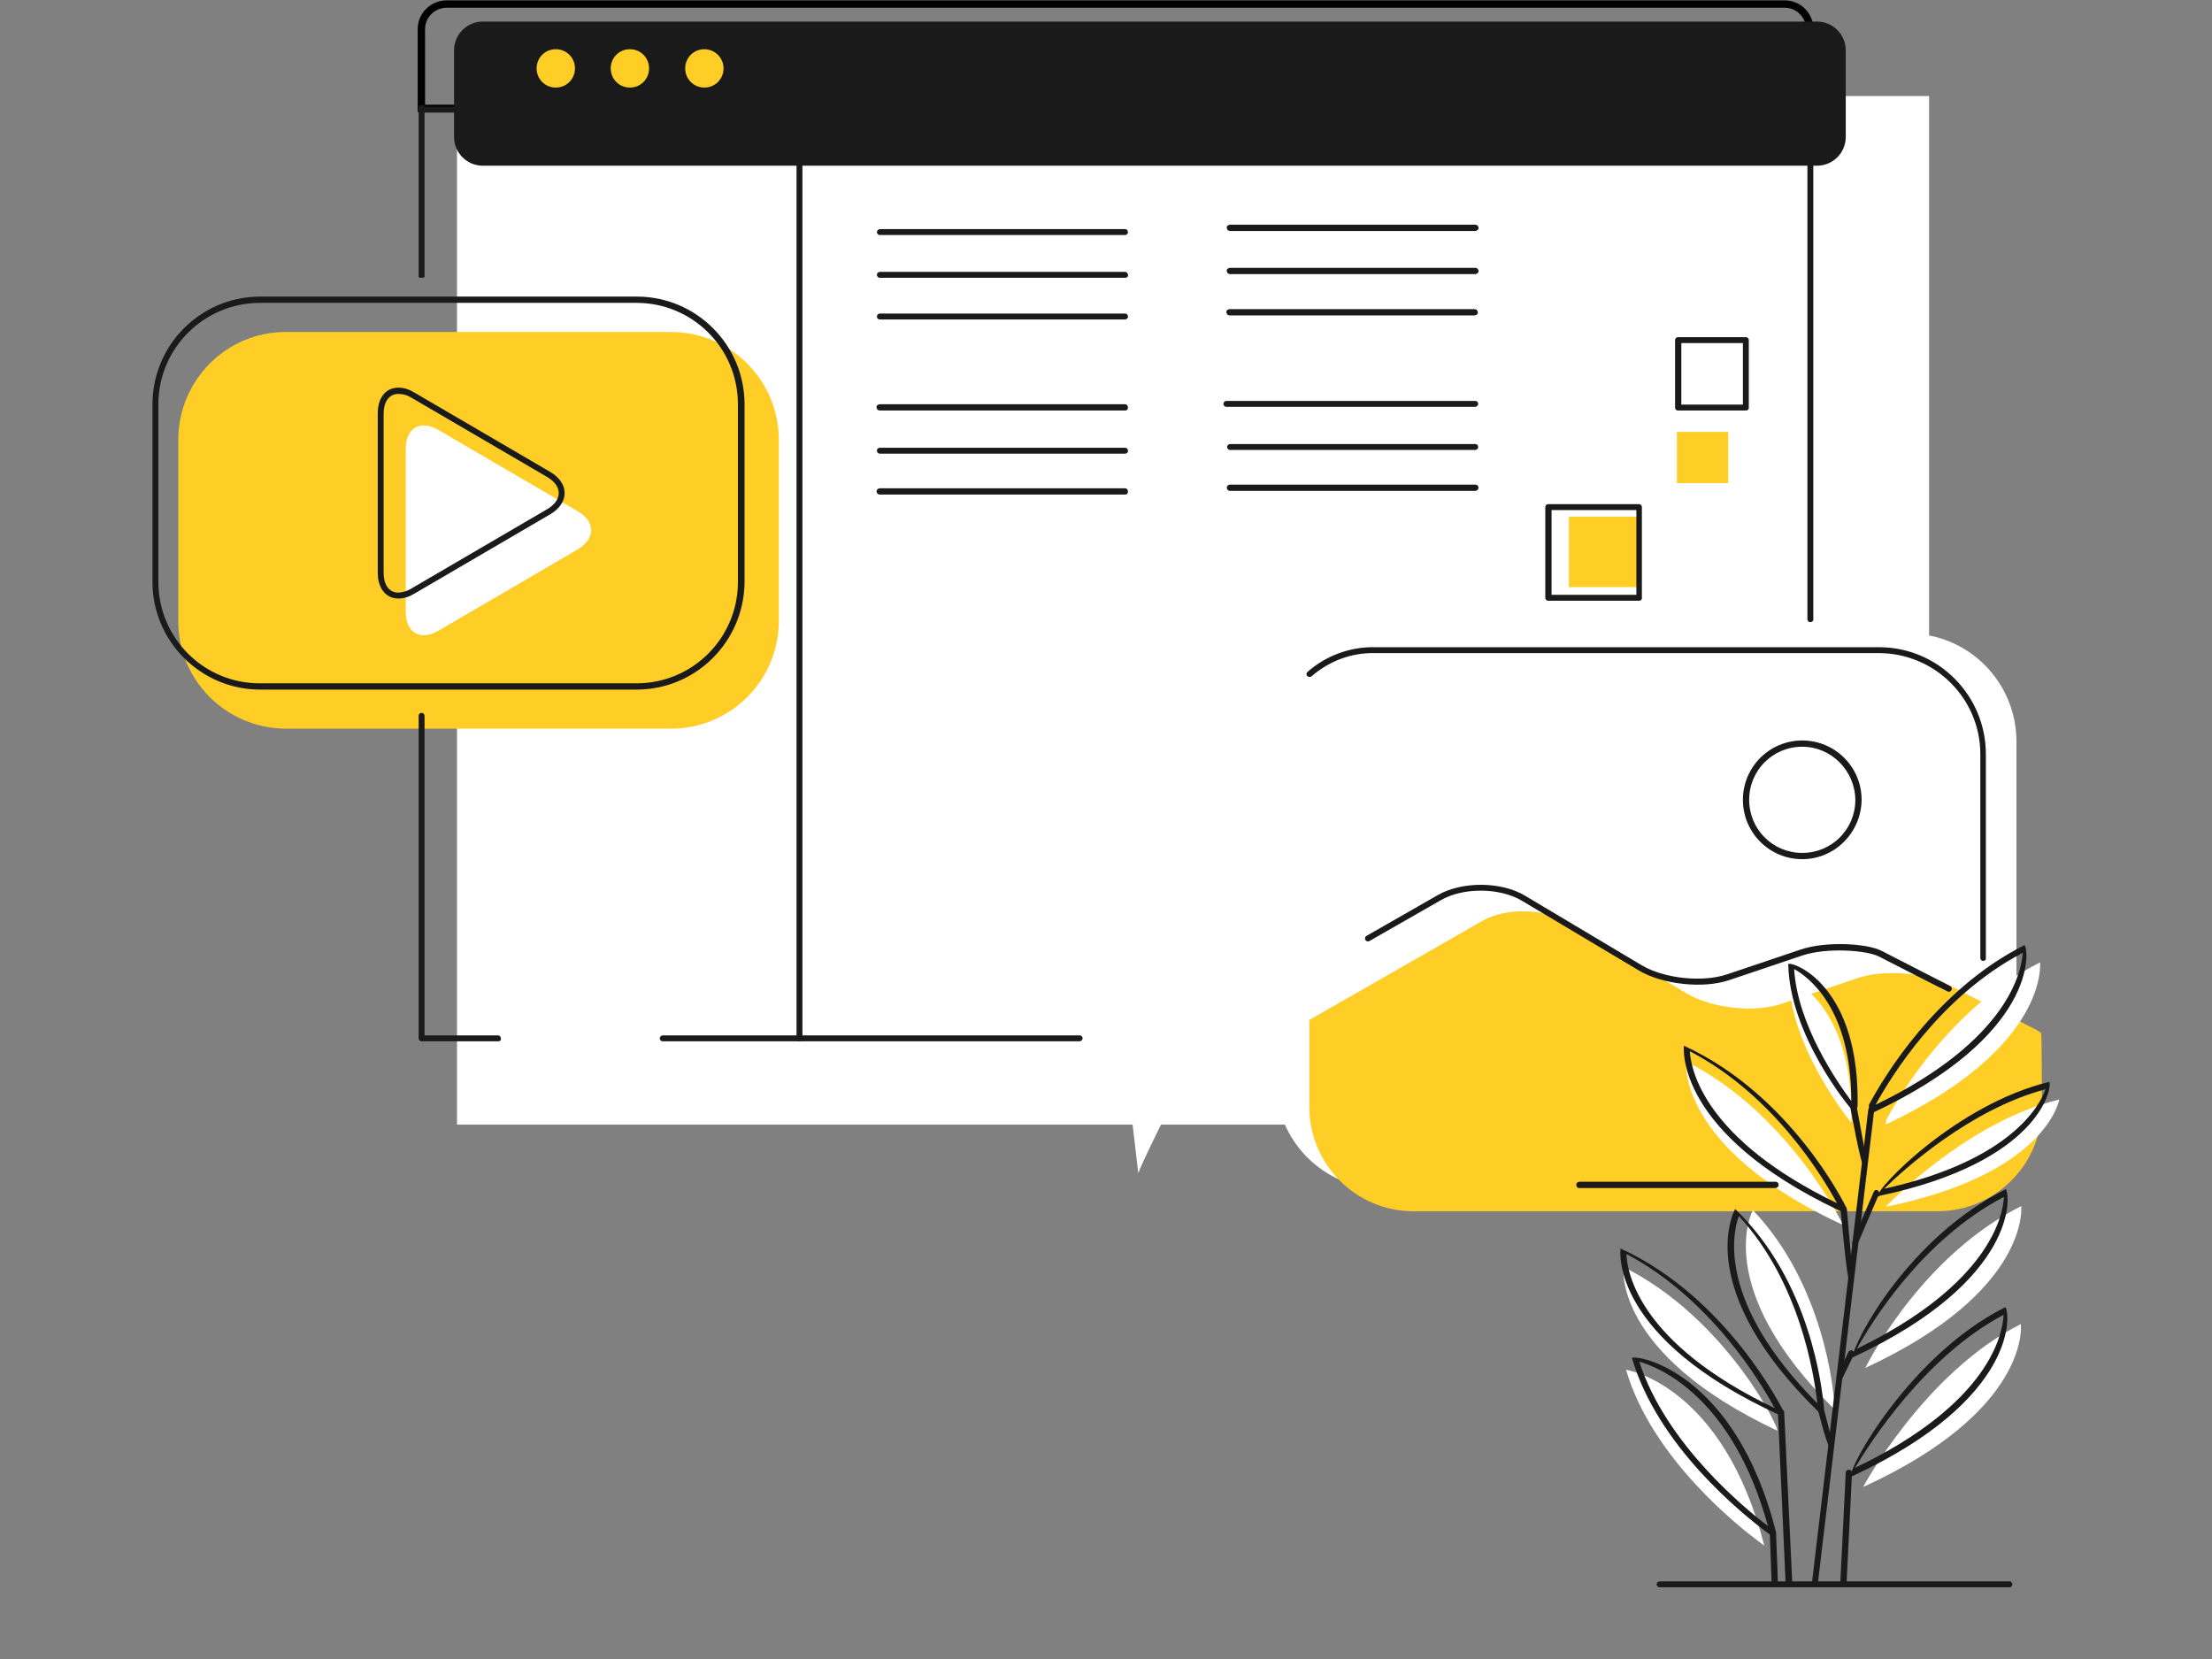 <?xml version="1.0" encoding="utf-8"?>
<!-- Generator: Adobe Illustrator 26.0.3, SVG Export Plug-In . SVG Version: 6.00 Build 0)  -->
<svg version="1.1" id="圖層_1" xmlns="http://www.w3.org/2000/svg" xmlns:xlink="http://www.w3.org/1999/xlink" x="0px" y="0px"
	 viewBox="0 0 600 450" style="enable-background:new 0 0 600 450;" xml:space="preserve">
<rect x="0" y="0" width="600" height="450" fill="#808080" stroke="none"/>
<style type="text/css">
	.st0{fill:none;}
	.st1{fill:none;stroke:#000000;stroke-width:2;}
	.st2{fill:#FFFFFF;}
	.st3{clip-path:url(#SVGID_00000073710542572875823540000009112169960635631029_);}
	.st4{fill:#1A1A1A;}
	.st5{fill:#FFCE26;}
	.st6{display:none;}
	.st7{display:inline;fill-rule:evenodd;clip-rule:evenodd;fill:#FFFFFF;}
	.st8{display:inline;fill-rule:evenodd;clip-rule:evenodd;fill:#FFE380;}
	.st9{display:inline;fill-rule:evenodd;clip-rule:evenodd;}
	.st10{display:inline;}
	.st11{display:inline;fill-rule:evenodd;clip-rule:evenodd;fill:#303030;}
	.st12{display:inline;fill-rule:evenodd;clip-rule:evenodd;fill:#F5F5F5;}
</style>
<g>
	<g id="Rectangle_2045" transform="translate(1173 2128)">
		<path class="st0" d="M-1051.8-2127.9h362.9c4.3,0,7.8,3.5,7.8,7.8v22.5l0,0h-378.5l0,0v-22.5
			C-1059.6-2124.4-1056.1-2127.9-1051.8-2127.9z"/>
		<path class="st1" d="M-1051.8-2126.9h362.9c3.8,0,6.8,3.1,6.8,6.8v21.5l0,0h-376.6l0,0v-21.5
			C-1058.7-2123.9-1055.6-2126.9-1051.8-2126.9z"/>
	</g>
	<g id="Group_2648" transform="translate(1099.358 2127.95)">
		<rect id="Rectangle_2037" x="-975.4" y="-2101.9" class="st2" width="399.3" height="279"/>
		<g id="Group_2647">
			<g>
				<g>
					<defs>
						<rect id="SVGID_1_" x="-1058" y="-2127.9" width="517.3" height="430.5"/>
					</defs>
					<clipPath id="SVGID_00000086654361130204926520000016668384998704592527_">
						<use xlink:href="#SVGID_1_"  style="overflow:visible;"/>
					</clipPath>
					<g id="Mask_Group_2646" style="clip-path:url(#SVGID_00000086654361130204926520000016668384998704592527_);">
						<path id="Path_3911" class="st2" d="M-581.6-1956.1H-724c-16.2,0-29.3,13.1-29.3,29.3v92.1c0,16.2,13.1,29.3,29.3,29.3h142.3
							c16.2,0,29.3-13.1,29.3-29.3v-92.1C-552.4-1943-565.5-1956.1-581.6-1956.1"/>
						<path id="Rectangle_2044" class="st4" d="M-968.4-2122.1h361.9c4.3,0,7.8,3.5,7.8,7.8v23.5c0,4.3-3.5,7.8-7.8,7.8h-361.9
							c-4.3,0-7.8-3.5-7.8-7.8v-23.5C-976.2-2118.6-972.7-2122.1-968.4-2122.1z"/>
						<path id="Path_3912" class="st5" d="M-917.2-2037.9h-104.7c-16,0-29,13-29.1,29.1v49.4c0,16,13,29,29.1,29.1h104.7
							c16-0.1,29-13,29.1-29.1v-49.4C-888.2-2024.8-901.1-2037.8-917.2-2037.9"/>
						<path id="Path_3913" class="st2" d="M-942.7-1978.9c4.9-2.9,4.9-7.6,0-10.4l-37.7-22c-4.9-2.9-8.9-0.6-8.9,5.1v44.2
							c0,5.7,4,8,8.9,5.1L-942.7-1978.9z"/>
						<path id="Path_3914" class="st2" d="M-583.4-1903.5c0,8.8-7.1,15.8-15.8,15.8c-8.7,0-15.8-7.1-15.8-15.8
							c0-8.7,7.1-15.8,15.8-15.8l0,0C-590.5-1919.3-583.4-1912.3-583.4-1903.5L-583.4-1903.5"/>
						<path id="Path_3916" class="st5" d="M-943.4-2109.4c0,2.9-2.3,5.2-5.2,5.2c-2.9,0-5.2-2.3-5.2-5.2s2.3-5.2,5.2-5.2
							C-945.7-2114.6-943.4-2112.3-943.4-2109.4L-943.4-2109.4"/>
						<path id="Path_3917" class="st5" d="M-923.3-2109.4c0,2.9-2.3,5.2-5.2,5.2c-2.9,0-5.2-2.3-5.2-5.2s2.3-5.2,5.2-5.2
							C-925.6-2114.6-923.3-2112.3-923.3-2109.4L-923.3-2109.4"/>
						<path id="Path_3918" class="st5" d="M-903.1-2109.4c0,2.9-2.3,5.2-5.2,5.2c-2.9,0-5.2-2.3-5.2-5.2s2.3-5.2,5.2-5.2l0,0
							C-905.5-2114.6-903.1-2112.3-903.1-2109.4L-903.1-2109.4"/>
						<path id="Path_3919" class="st5" d="M-573.7-1799.4H-716c-15.5,0-28.1-12.6-28.2-28.1v-23.8l47-26.9
							c6.1-3.5,16.4-3.4,22.5,0.2l33,19.6c6.8,4,18.3,5.2,25.7,2.7l20.7-7c6.8-2.3,17.9-1.5,24.3,1.8l24,12.3
							c0.4,0.3,0.9,0.5,1.3,0.9c0.2,0.1,0.2,20.2,0.2,20.2C-545.6-1812.1-558.1-1799.5-573.7-1799.4"/>
						<path id="Path_3920" class="st2" d="M-792.7-1907.1l5.1,17.2c0,0,11.7,0.8,12.1-8.6c0.4-9.4-4.6-14.6-7.8-14.8
							C-786.5-1913.5-790.8-1913.8-792.7-1907.1"/>
						<path id="Path_3921" class="st2" d="M-835.4-1905l1.1-1.2l2.9-0.7l1.4,0.9l3.4,16.9l-0.8,1.5l-3.3,0.7l-1.7-0.9L-835.4-1905z"
							/>
						<path id="Path_3922" class="st2" d="M-793.5-1834.5l12.6-12.2l5.4,5.9c0,0-14.2,28-15.1,31.1L-793.5-1834.5z"/>
						<path id="Path_3923" class="st2" d="M-924.9-1873.1c0,5.1-2.7,9.3-6.1,9.3c-3.4,0-6.1-4.2-6.1-9.3c0-5.1,2.7-9.3,6.1-9.3
							C-927.7-1882.4-924.9-1878.2-924.9-1873.1"/>
						<rect id="Rectangle_2038" x="-673.8" y="-1987.8" class="st5" width="19.1" height="19.1"/>
						<rect id="Rectangle_2039" x="-644.5" y="-2010.8" class="st5" width="13.9" height="13.9"/>
						<path id="Path_3924" class="st2" d="M-659-1784.3c0,0-3,23.4,41.7,44.4C-616.4-1740-631-1770.3-659-1784.3"/>
						<path id="Path_3925" class="st2" d="M-551.2-1768.8c-26.1,13.1-42.8,44.2-42.8,44.2C-548.3-1745.5-551.2-1768.8-551.2-1768.8"
							/>
						<path id="Path_3926" class="st2" d="M-658.3-1756.4c7,24,30.6,42.6,36.3,46.8l1.2,0.9C-632-1752.5-658.3-1756.4-658.3-1756.4"
							/>
						<path id="Path_3927" class="st2" d="M-623.9-1799.7c0,0-11.5,20.9,22.1,54C-601.7-1750.8-604.9-1779.9-623.9-1799.7"/>
						<path id="Path_3928" class="st2" d="M-642-1840c0,0-2.6,22.9,41.2,43.7l1.4,0.6C-599.8-1796.4-614.4-1826.2-642-1840"/>
						<path id="Path_3929" class="st2" d="M-614.1-1862.6c0.3,19,16.9,39.2,16.9,39.2C-596.3-1856-614.1-1862.6-614.1-1862.6"/>
						<path id="Path_3930" class="st2" d="M-546-1866.9c-24.1,12.1-38.3,36.3-41.7,42.7l-0.2,1.3
							C-543.4-1843.8-546-1866.9-546-1866.9"/>
						<path id="Path_3931" class="st2" d="M-551.1-1800.8c-25.9,13-40.4,40.1-42.3,43.9C-548.5-1777.7-551.1-1800.8-551.1-1800.8"/>
						<path id="Path_3932" class="st2" d="M-587.9-1800.6c43.8-8.9,47.1-29.1,47.1-29.1C-566-1823.7-587.9-1800.6-587.9-1800.6"/>
						<path id="Path_3933" class="st4" d="M-616.4-1744c-46-21-43.5-44.3-43.4-45.3c29.1,13.3,44,43.8,44.2,44.1
							C-615.8-1744.1-616.1-1744-616.4-1744 M-658.2-1787.8c0.2,5,3.4,24.2,40.2,41.8C-621.4-1752.4-635.2-1775.7-658.2-1787.8"/>
						<path id="Path_3934" class="st4" d="M-597.2-1727.6c-1.2-1.6,15.8-32.8,41.8-45.8c1.3,1.6,3.7,24.8-41.4,45.8
							C-597-1727.6-597.1-1727.6-597.2-1727.6 M-555.9-1771.3c-21.4,11.3-36.4,35-40.3,41.5
							C-559.5-1747.3-556.1-1766.3-555.9-1771.3"/>
						<path id="Path_3935" class="st4" d="M-618.4-1711.2c-0.6-0.3-1.2-0.7-1.7-1.1c-6.8-5.1-29.6-23.4-36.6-47.3
							c1.2-1,28,3.5,39.1,47.3C-618.1-1711.2-618.3-1711.2-618.4-1711.2 M-654.7-1758.6c7.2,22.4,29,40.1,34.9,44.6
							C-629.5-1749.2-649.4-1757.1-654.7-1758.6"/>
						<path id="Path_3936" class="st4" d="M-605.9-1744.8c-34.3-33.4-23.3-54.3-22.8-55.2c20.4,19.6,23.6,48.5,24.1,54
							C-605.6-1744.8-605.8-1744.8-605.9-1744.8 M-627.7-1798.1c-1.7,4.6-5.9,23.4,21.3,50.8
							C-607.3-1755.1-611.1-1780.1-627.7-1798.1"/>
						<path id="Path_3937" class="st4" d="M-599.2-1799.1c-0.6-0.2-1.1-0.4-1.7-0.7c-43.8-20.9-41.8-43.6-41.7-44.5
							c29,13.3,43.5,42.8,44.1,44C-598.8-1799.2-599-1799.1-599.2-1799.1 M-641-1842.8c0.3,5,3.9,23.8,39.9,41.2
							C-604.9-1808.7-618.3-1831-641-1842.8"/>
						<path id="Path_3938" class="st4" d="M-596.6-1826.5c-1.3-1.1-17.4-20.9-17.7-40c1.9-0.5,19.5,6.3,18.8,38.8
							C-596.2-1826.6-596.4-1826.5-596.6-1826.5 M-612.7-1865.1c0.9,15.2,11.9,31,15.5,35.8C-597.2-1854.5-608.9-1863-612.7-1865.1"
							/>
						<path id="Path_3939" class="st4" d="M-591.8-1826c-0.5-0.7-0.7-1.5-0.6-2.3c3.9-7.3,18.1-31.2,42.2-43.3
							c1.3,1.6,3.4,24.6-41.2,45.5C-591.5-1826-591.7-1826-591.8-1826 M-550.7-1869.5c-22.4,11.7-35.8,33.7-39.9,41.2
							C-554.6-1845.7-551-1864.5-550.7-1869.5"/>
						<path id="Path_3940" class="st4" d="M-596.9-1759.8c0.5-4.5,15.2-32.4,41.6-45.6c1.3,1.6,3.4,24.6-41.2,45.5
							C-596.6-1759.8-596.8-1759.8-596.9-1759.8 M-555.8-1803.3c-22.5,11.8-36.1,34.4-39.9,41.2
							C-559.6-1779.6-556-1798.4-555.8-1803.3"/>
						<path id="Path_3941" class="st4" d="M-590-1803.4c-0.8-1.9,21.3-25,46.5-31.1c0.9,1.8-2.9,21.8-46,30.9
							C-589.7-1803.4-589.8-1803.4-590-1803.4 M-544.5-1832.5c-20.4,5.4-38.5,21.8-43.8,27C-554-1813.1-546.1-1828-544.5-1832.5"/>
						<path id="Path_3942" class="st4" d="M-607.1-1697.4c-0.5,0-0.8-0.4-0.8-0.9c0,0,0,0,0-0.1l15.3-128.5c0-0.4,0.4-0.8,0.8-0.7
							h0.1c0.5,0.1,0.8,0.5,0.7,0.9l-15.3,128.5C-606.3-1697.7-606.7-1697.4-607.1-1697.4"/>
						<path id="Path_3943" class="st4" d="M-614.2-1697.4c-0.4,0-0.8-0.3-0.8-0.8l-2.1-46.6c0-0.5,0.3-0.8,0.8-0.9l0,0
							c0.5,0,0.8,0.3,0.9,0.8l2.2,46.5C-613.4-1697.8-613.7-1697.5-614.2-1697.4L-614.2-1697.4z"/>
						<path id="Path_3944" class="st4" d="M-618-1697.5c-0.4,0-0.8-0.4-0.8-0.8l-0.5-13.7c0-0.5,0.3-0.8,0.8-0.9l0,0
							c0.4,0,0.8,0.3,0.9,0.7v0.1l0.5,13.7C-617.1-1697.9-617.5-1697.5-618-1697.5L-618-1697.5z"/>
						<path id="Path_3945" class="st4" d="M-599.4-1697.5c-0.5,0-0.8-0.4-0.8-0.8l0,0l1.5-30.2c0-0.5,0.4-0.8,0.9-0.8
							s0.8,0.4,0.8,0.9l0,0l-1.5,30.2C-598.6-1697.8-598.9-1697.5-599.4-1697.5"/>
						<path id="Path_3946" class="st4" d="M-603.1-1735.5c-0.8-0.6-3.4-11-3.4-11c-0.1-0.4,0.2-0.9,0.6-1c0.4-0.1,0.8,0.2,1,0.6
							l2.6,10.3c0.1,0.4-0.2,0.9-0.6,1l0,0C-603-1735.5-603-1735.5-603.1-1735.5"/>
						<path id="Path_3947" class="st4" d="M-600.4-1753.6c-0.8-0.3-0.9-0.8-0.7-1.2l3.1-6.4c0.2-0.4,0.7-0.6,1.1-0.4
							c0.4,0.2,0.6,0.7,0.4,1.1l0,0l-3.1,6.4C-599.8-1753.8-600.1-1753.6-600.4-1753.6"/>
						<path id="Path_3948" class="st4" d="M-597.6-1779.8c-0.8-0.8-2.5-20.1-2.5-20.1c0-0.5,0.3-0.9,0.8-0.9c0.4,0,0.8,0.3,0.9,0.8
							l1.7,19.3C-596.7-1780.2-597-1779.8-597.6-1779.8L-597.6-1779.8z"/>
						<path id="Path_3949" class="st4" d="M-593.8-1811.3c-0.8-0.7-3.6-15.9-3.6-15.9c-0.1-0.4,0.2-0.9,0.7-1l0,0
							c0.4-0.1,0.9,0.2,1,0.6l0,0l2.8,15.2c0.1,0.4-0.2,0.9-0.6,1l0,0C-593.7-1811.3-593.8-1811.3-593.8-1811.3"/>
						<path id="Path_3950" class="st4" d="M-596.1-1790.1c-0.8-0.2-0.9-0.7-0.8-1.1l5.8-13.5c0.2-0.4,0.6-0.6,1-0.4l0,0
							c0.4,0.2,0.6,0.6,0.4,1.1l0,0l-5.8,13.5C-595.5-1790.3-595.7-1790.1-596.1-1790.1"/>
						<path id="Path_3951" class="st4" d="M-570.8-1858.9c-0.4-0.1-18.9-9.6-18.9-9.6c-3.4-1.7-14-2.5-20.7-0.3l-19.9,6.7
							c-7.1,2.4-18.1,1.2-24.5-2.6l-31.7-18.9c-6-3.6-15.9-3.7-22-0.2l-19.4,11.1c-0.4,0.2-0.9,0.1-1.1-0.3s-0.1-0.9,0.3-1.1
							l19.4-11.1c6.5-3.7,17.1-3.7,23.6,0.2l31.7,18.9c6.1,3.6,16.5,4.7,23.2,2.4l19.9-6.7c6.8-2.3,18-1.7,22,0.4l18.5,9.5
							c0.4,0.2,0.6,0.7,0.4,1.1C-570.2-1859.1-570.5-1858.9-570.8-1858.9 M-561.4-1867.3c-0.5,0-0.8-0.4-0.8-0.8l0,0v-55.3
							c0-15.1-12.3-27.3-27.4-27.4h-137c-6.3-0.1-12.3,2.2-17,6.3c-0.4,0.3-0.9,0.2-1.2-0.1c-0.3-0.3-0.2-0.8,0.1-1.1
							c5-4.4,11.5-6.8,18.1-6.7h136.9c16,0,29,13,29,29v55.3C-560.6-1867.6-561-1867.3-561.4-1867.3L-561.4-1867.3 M-610.5-1894.9
							c-8.9,0-16.1-7.2-16.1-16.1s7.2-16.1,16.1-16.1c8.9,0,16.1,7.2,16.1,16.1l0,0C-594.5-1902.1-601.7-1894.9-610.5-1894.9
							 M-610.5-1925.4c-8,0-14.4,6.4-14.4,14.4s6.4,14.4,14.4,14.4s14.4-6.4,14.4-14.4l0,0C-596.2-1918.9-602.6-1925.4-610.5-1925.4
							"/>
						<path id="Path_3952" class="st4" d="M-617.7-1805.7H-671c-0.5,0-0.8-0.4-0.8-0.9c0-0.4,0.4-0.8,0.8-0.8h53.3
							c0.5,0,0.8,0.4,0.8,0.9C-616.9-1806.1-617.3-1805.8-617.7-1805.7"/>
						<path id="Path_3953" class="st4" d="M-926.7-1940.9h-102.1c-16.1,0-29.2-13.1-29.2-29.2v-48.2c0-16.1,13.1-29.2,29.2-29.2
							h102.2c16.1,0,29.2,13.1,29.2,29.2v48.2C-897.5-1954-910.5-1940.9-926.7-1940.9 M-1028.8-2045.8c-15.2,0-27.6,12.3-27.6,27.5
							v48.2c0,15.2,12.3,27.5,27.5,27.5h102.2c15.2,0,27.5-12.3,27.5-27.5v-48.2c0-15.2-12.3-27.5-27.5-27.5
							C-926.7-2045.8-1028.8-2045.8-1028.8-2045.8z"/>
						<path id="Path_3954" class="st4" d="M-991.3-1965.6c-3.4,0-5.6-2.8-5.6-7v-43.2c0-4.3,2.2-7,5.6-7c1.5,0,3,0.5,4.3,1.3
							l36.8,21.5c2.6,1.5,4,3.6,4,5.8c0,2.2-1.4,4.3-4,5.8l-36.8,21.5C-988.3-1966.1-989.8-1965.6-991.3-1965.6 M-991.3-2021.1
							c-2.5,0-4,2.1-4,5.4v43.1c0,3.3,1.5,5.4,4,5.4c1.2-0.1,2.4-0.4,3.5-1.1l36.8-21.5c2.1-1.2,3.2-2.8,3.2-4.4
							c0-1.6-1.1-3.2-3.2-4.4l-36.8-21.5C-988.9-2020.8-990.1-2021.1-991.3-2021.1"/>
						<path id="Path_3956" class="st4" d="M-964.2-1845.5H-985c-0.5,0-0.8-0.4-0.8-0.8l0,0v-87.5c0-0.5,0.4-0.8,0.8-0.8
							c0.4,0,0.8,0.4,0.8,0.8v86.7h19.9c0.5,0,0.8,0.4,0.8,0.8C-963.4-1845.8-963.7-1845.5-964.2-1845.5"/>
						<path id="Path_3957" class="st4" d="M-806.6-1845.5h-113c-0.5,0-0.8-0.4-0.8-0.8c0-0.4,0.4-0.8,0.8-0.8l0,0h113.1
							c0.5,0,0.8,0.4,0.8,0.8C-805.7-1845.9-806.1-1845.5-806.6-1845.5"/>
						<path id="Path_3958" class="st4" d="M-608.3-1959.2c-0.4,0-0.8-0.3-0.8-0.7v-145c0.1-0.5,0.5-0.8,0.9-0.7
							c0.4,0.1,0.7,0.3,0.7,0.7v145C-607.5-1959.5-607.9-1959.2-608.3-1959.2"/>
						<path id="Path_4101" class="st4" d="M-985-2052.6c-0.5,0-0.8-0.1-0.8-0.2v-46.4c0-0.1,0.4-0.2,0.8-0.2c0.5,0,0.8,0.1,0.8,0.2
							v46.4C-984.1-2052.8-984.5-2052.6-985-2052.6"/>
						<path id="Path_3959" class="st4" d="M-610.9-2097.4H-985c-0.5,0-0.8-0.4-0.8-0.8c0-0.5,0.4-0.8,0.8-0.8l0,0h374.1
							c0.5,0,0.8,0.4,0.8,0.8C-610.1-2097.8-610.5-2097.4-610.9-2097.4"/>
						<path id="Path_3960" class="st4" d="M-882.5-1845.5c-0.5,0-0.8-0.4-0.8-0.8l0,0v-251.9c0-0.5,0.4-0.8,0.8-0.8
							c0.5,0,0.8,0.4,0.8,0.8v251.9C-881.7-1845.8-882-1845.5-882.5-1845.5L-882.5-1845.5"/>
						<path id="Path_3961" class="st4" d="M-794.2-2064.2h-66.5c-0.5,0-0.8-0.4-0.8-0.8c0-0.4,0.4-0.8,0.8-0.8h66.5
							c0.5,0,0.8,0.4,0.8,0.8C-793.4-2064.6-793.7-2064.2-794.2-2064.2"/>
						<path id="Path_3962" class="st4" d="M-794.2-2052.6h-66.5c-0.5,0-0.8-0.4-0.8-0.8c0-0.5,0.4-0.8,0.8-0.8h66.5
							c0.5,0,0.8,0.4,0.8,0.8C-793.3-2052.9-793.7-2052.6-794.2-2052.6"/>
						<path id="Path_3963" class="st4" d="M-794.2-2041.3h-66.5c-0.5,0-0.8-0.4-0.8-0.8c0-0.5,0.4-0.8,0.8-0.8h66.5
							c0.5,0,0.8,0.4,0.8,0.8C-793.3-2041.8-793.7-2041.3-794.2-2041.3"/>
						<path id="Path_3964" class="st4" d="M-794.2-2016.6h-66.5c-0.5,0-0.8-0.3-0.9-0.8c-0.1-0.5,0.3-0.8,0.8-0.9c0,0,0,0,0.1,0
							h66.5c0.5,0,0.8,0.4,0.8,0.9S-793.7-2016.6-794.2-2016.6"/>
						<path id="Path_3965" class="st4" d="M-794.2-2004.9h-66.5c-0.5,0-0.8-0.4-0.8-0.8c0-0.5,0.4-0.8,0.8-0.8h66.5
							c0.5,0,0.8,0.4,0.8,0.8C-793.3-2005.3-793.7-2004.9-794.2-2004.9"/>
						<path id="Path_3966" class="st4" d="M-794.2-1993.8h-66.5c-0.5,0-0.8-0.3-0.9-0.8c0-0.5,0.3-0.8,0.8-0.9c0,0,0,0,0.1,0h66.5
							c0.5,0,0.8,0.4,0.8,0.9S-793.7-1993.8-794.2-1993.8"/>
						<path id="Path_3967" class="st4" d="M-699.2-2065.3h-66.5c-0.5,0-0.8-0.3-0.9-0.8c-0.1-0.5,0.3-0.8,0.8-0.9c0,0,0,0,0.1,0
							h66.5c0.5,0,0.8,0.3,0.9,0.8C-698.2-2065.8-698.7-2065.3-699.2-2065.3L-699.2-2065.3"/>
						<path id="Path_3968" class="st4" d="M-699.2-2053.6h-66.5c-0.5,0-0.8-0.3-0.9-0.8c-0.1-0.5,0.3-0.8,0.8-0.9c0,0,0,0,0.1,0
							h66.5c0.5,0,0.8,0.3,0.9,0.8C-698.2-2054.1-698.7-2053.6-699.2-2053.6L-699.2-2053.6"/>
						<path id="Path_3969" class="st4" d="M-699.4-2042.4h-66.4c-0.5,0-0.8-0.3-0.9-0.8c-0.1-0.5,0.3-0.8,0.8-0.9c0,0,0,0,0.1,0
							h66.4c0.5,0,0.8,0.3,0.9,0.8C-698.4-2042.8-698.9-2042.4-699.4-2042.4C-699.3-2042.4-699.4-2042.4-699.4-2042.4"/>
						<path id="Path_3970" class="st4" d="M-699.2-2017.6h-67.5c-0.5,0-0.8-0.4-0.8-0.8c0-0.5,0.4-0.8,0.8-0.8h67.5
							c0.5,0,0.8,0.4,0.8,0.8S-698.8-2017.6-699.2-2017.6"/>
						<path id="Path_3971" class="st4" d="M-699.2-2005.9h-66.5c-0.5,0-0.8-0.4-0.8-0.8c0-0.5,0.4-0.8,0.8-0.8l0,0h66.5
							c0.5,0,0.8,0.4,0.8,0.8C-698.4-2006.3-698.8-2005.9-699.2-2005.9"/>
						<path id="Path_3972" class="st4" d="M-699.2-1994.8h-66.5c-0.5,0-0.8-0.3-0.9-0.8c0-0.5,0.3-0.8,0.8-0.9c0,0,0,0,0.1,0h66.5
							c0.5,0,0.8,0.3,0.9,0.8C-698.4-1995.1-698.7-1994.8-699.2-1994.8L-699.2-1994.8"/>
						<path id="Path_3973" class="st4" d="M-625.8-2016.6h-18.4c-0.5,0-0.8-0.4-0.8-0.8l0,0v-18.3c0-0.5,0.4-0.8,0.8-0.8l0,0h18.4
							c0.5,0,0.8,0.4,0.8,0.8l0,0v18.4C-625-2016.9-625.3-2016.6-625.8-2016.6L-625.8-2016.6 M-643.3-2018.2h16.7v-16.7h-16.7
							V-2018.2z"/>
						<path id="Path_3974" class="st4" d="M-654.7-1965h-24.7c-0.5,0-0.8-0.4-0.8-0.8v-24.6c0-0.5,0.4-0.8,0.8-0.8l0,0h24.6
							c0.5,0,0.8,0.4,0.8,0.8l0,0v24.6C-653.9-1965.4-654.3-1965-654.7-1965L-654.7-1965 M-678.5-1966.6h23v-23h-23V-1966.6z"/>
						<path id="Path_3975" class="st4" d="M-554.3-1697.4h-94.9c-0.5,0-0.8-0.4-0.8-0.8c0-0.5,0.4-0.8,0.8-0.8h94.9
							c0.5,0,0.8,0.4,0.8,0.8C-553.5-1697.8-553.8-1697.4-554.3-1697.4L-554.3-1697.4"/>
					</g>
				</g>
			</g>
		</g>
	</g>
</g>
<g id="Group_2645" transform="translate(0 24)" class="st6">
	<path id="Path_3807" class="st7" d="M230.2,403.1l113.9,12.2c0,0,29.7,11.6,47.8,7.2s30-20.9,26.4-43.2s-23.7-84.7-41.1-102.1
		s-61.4-29.6-61.4-29.6s-5.2-5.5-7-10.7c-1.1-3.3-1.7-6.7-1.7-10.1c0,0,7.5-4.9,7.9-9.5c0.3-4.6,2.5-4.4,2.5-4.4s13.1-22.4,0.1-39.1
		c-13-16.7-14.7-13.6-14.7-13.6l4.5-10.4l-8.1,3.8l-3.6-11.5l-4.1,10.4c0,0-25.8-8.3-39.8,4.2s-14.5,20.7-19.2,22.3
		c-3,1-6.1,1.5-9.3,1.5l4.2,8l-9,3.5c0,0,8.4,6.7,12.2,7.7c2.6,0.8,5,2.1,7,3.8c0,0,2.1,15.1,7.6,27.5c3.1,6.9,7.6,13.1,13.2,18.1
		c0,0-21.9,1.7-29.9,7.4c-8,5.8-27.9,25.5-27.9,25.5s-1.2-9.1-1.3-14.2s3.9-18.4,1.4-19.2c-1.2-0.5-2.6-0.6-3.9-0.1l-15.7,18.4
		c0,0-39.9-11.7-42.6-8s0.3,8.6,0.3,8.6c-0.4,1.8-0.7,3.6-0.8,5.5c0,1.9,0.4,3.8,1.1,5.6c0,0-0.5,1.5,0.6,4.6
		c0.6,1.8,1.4,3.5,2.4,5.2c0,0-1.7,9.8,5.6,16.1s14.6,10.4,13.9,12.2s-12.9,23.5-16.6,39.4c-3.6,15.9-6.3,33.4,8.7,41
		s33.8,0.8,44-6.6c10.2-7.4,29-39.4,29-39.4L230.2,403.1z"/>
	<path id="Path_3808" class="st8" d="M152.8,347.9c0,0,6,7.5,16,6.3s20-8.3,20-8.3s7.8-19.7,9.5-24.9c1.6-5.3,1.8-22.3,1.8-22.3
		s18.1-32.8,33.1-38.1c9.8-3.3,20-4.9,30.3-4.7c0,0,0.9,25.7,26.5,23.9s41.2-20.7,41.2-20.7s34.4,11.9,47.9,31.6
		c13.5,19.7,31.2,60.2,32.8,89.8c1.4,26.7-3.8,34.9-18.1,40.9c-15.5,6.4-34.5-1-34.5-1s6.3-11.5,7.1-20.6s-1.2-24.3-1.2-24.3
		l-9.8-4.9l-41.6-8.9c0,0-1.4-29.8-10.9-37.3s-18.5-3.5-18.5-3.5l-19.3,1.8l-5.1,7.5l-7.9,21l14.8,19.8l26.7,8c0,0-1,5.4,1.3,8.3
		c2.4,2.8,34.1,21.8,37.4,22.8s5.1,6.2,5.1,6.2l-109.5-13l-0.9-53c0,0-15.3,34-32.7,42.7c-17.4,8.6-43.8,15-53.6-7.6
		c-5.3-12.4,7.7-42.3,7.7-42.3L152.8,347.9z"/>
	<path id="Path_3809" class="st9" d="M236.7,199.7l-11.8-7.6l9.3-1l-3.8-5.5c3.7-0.2,7.1-2.3,8.8-5.6c3.1-5.6,14.4-27.3,35.5-25.4
		c14.5,1.3,15.7,3.2,15.7,3.2l4.2-10.8l1.8,8.3c0,0,10.2-4.9,9.7-4.1c-0.5,0.8-3.8,9.1-3.8,9.1s19.7,16.7,18.9,30.4
		c-0.5,8.4-2.2,16.7-5.2,24.6c0,0-4.6-8-8.4-6.5c-3.8,1.6-5.6,6.6-5.6,6.6l-3.9,5.6l-7.2-24.1c0,0-0.3-9.1-6.9-9.1
		c-6.5,0-14.9,5.6-24,8.2c-9.1,2.6-19.9-2.3-19.9-2.3L236.7,199.7z"/>
	<path id="Path_3810" class="st9" d="M277.6,216.4c1.6-0.4,3.3,0.5,3.7,2.1l0,0l1.1,4.2c0.4,1.6-0.5,3.3-2.1,3.7s-3.3-0.5-3.7-2.1
		l0,0l-1.1-4.2C275,218.4,275.9,216.8,277.6,216.4"/>
	<path id="Path_3811" class="st9" d="M252,216.1c1.6-0.4,3.3,0.5,3.7,2.2l1.1,4.2c0.4,1.6-0.5,3.3-2.1,3.7s-3.3-0.5-3.7-2.1
		l-1.1-4.2C249.4,218.2,250.3,216.4,252,216.1"/>
	<path id="Path_3812" class="st7" d="M150.6,241.4h34.7c2.5-0.1,4.6,1.8,4.8,4.2l-3.7,49c0,1.1-0.9,2.1-2,2.1h-30.8
		c-1.1,0-0.7-1.9-0.7-3.1l-2-5.8l0.6-5.2l-2.6-11.6l-3.1-25.4C146,243.2,148.1,241.4,150.6,241.4"/>
	<path id="Path_3813" class="st10" d="M184.4,298.7h-30.8c-0.7,0-1.3-0.3-1.8-0.8c-0.9-0.9-0.8-2.3-0.7-3.4c0-0.4-2-6.4-2-6.4
		l0.6-5.3l-2.6-11.5l-3.1-25.6c0.2-3.5,3.1-6.2,6.5-6h34.7c3.5-0.1,6.4,2.6,6.5,6l-3.7,49.1C188.2,296.9,186.5,298.6,184.4,298.7
		 M154.7,295.1h29.7c0.2-0.3,3.9-49.4,3.9-49.4c0-1.2-1.3-2.3-3-2.3h-34.7c-1.5-0.1-2.8,0.9-3,2.4l3.1,25.2l2.7,11.8l-0.6,5.1l2,5.8
		C154.8,294.3,154.8,294.6,154.7,295.1C154.7,294.9,154.7,294.9,154.7,295.1"/>
	<path id="Path_3814" class="st8" d="M149.4,262.4l38.2,0.4l-1.7,18.2h-34.3L149.4,262.4z"/>
	<path id="Path_3815" class="st9" d="M298,151.7c1.7-0.6,3.4-1.4,5-2.4c1.4-0.8,5.9-3.7,6.7-0.8c0.4,1.7-1.3,4.1-2.1,5.6
		c-1,2-1.8,3.6-2.6,5.1c7.9,7.5,16.3,16.2,18.6,29.4c1.9,10.8-2.3,21.3-6.4,28.6c-2.4,4.1-3.8,8.3-8.3,10.2
		c0.3,8.7,3.5,14.5,8.4,18.6c4.1,0.2,7.9,1.7,11.6,3c25.4,9,47,21.7,60.5,42.8c3.8,5.9,6.9,12.7,10,19.6c6.1,13.6,11.9,27.3,16,43.1
		c2,7.9,4,16.2,4.5,25.1c1.1,20.6-4.6,33.5-18,40.8c-7.4,4-15.8,5.8-24.2,5.4c-8.4-0.4-16.7-2-24.7-4.9
		c-14.3-4.9-27.6-11.8-40.2-18.9c-5.8-3.3-13-7-17.5-12.1c-2.6-2.8-4.2-6.3-4.6-10.1c-0.6-4.7,0.2-8.7,1.3-13.1
		c-6.9-1.6-13,3.1-19.7,2.4c-2.9-0.3-6.3-2.1-5.4-6.2c-5-0.1-8.5-5.8-5.5-10.2c-1.7-1.9-4.4-2.9-3.8-6.8c0.6-4.2,4.8-7.5,8.7-9.5
		c4.5-2.1,9.3-3.5,14.2-3.9c-4.1-1.6-9,0.2-12.7-0.3c-5.1-0.6-9.9-8-4.2-11.2c4.8-2.7,14.9-2.6,22.1-2.2
		c12.1,0.6,20.7,3.6,24.9,11.8c1.5,2.9,1.9,6,2.4,9.8c0.9,6.9,2.2,13.7,3.9,20.5c12.3,2.6,24.8,4.9,37.3,7.4
		c-2.6-11.8-7-24.4-11.4-35.7c-0.7-1.7-3-6,0.3-6.2c1.8-0.1,2.3,2.3,3,4.1c3.5,8.6,6.6,17.4,9.2,26.3c1.1,3.7,2.5,7.4,3,11
		c0.2,0.7,0.1,1.5-0.1,2.2c5.1,1.7,10.4,3,15.8,3.9c1.9,0.3,4.1,0.4,4.2,2.2c0.2,3.9-7,0.9-9.2,0.8c1.3,7.2,1.5,16.8,0,24
		c-1.5,6.5-4.3,12.7-8.3,18.1c10.1,3.2,23.4,3.7,32.9,0.5c9.4-3.1,16.7-9,20-18c3.5-9.7,2.8-22.8,0.8-33.7
		c-3.9-21.5-11.3-38.9-19.3-56.6c-3.9-8.6-8.3-17.4-13.8-24.2c-11.4-14-26.9-23.5-44.8-31.1c-4.5,3.9-9,8.2-14.2,11.9
		c-5.2,3.8-10.8,6.9-16.8,9.3c-6.2,2.4-14.6,4.4-22.2,3.2c-12.4-2.1-21-9.5-21.8-23.8c-0.2-1,0-2.1,0.4-3c-1.2-1.3-3-0.8-4.6-0.8
		c-13.2,0.2-23.8,2.7-32.6,8.1c-8.1,5.1-14.7,12.7-20.1,21c-0.8,1.2-2,2.6-2.2,3.5c-0.3,1.6,0,3.6-0.1,5.4
		c-0.8,11.7-2.8,22.4-5,33.1c-1.7,8.6-4,17.7-6.3,26.4c-0.7,2.8-1.3,8.8-4.5,7.1c-2.6-1.4,1.3-7.5,1.2-9.6c-2.5,1.8-5.1,4-8.3,5.5
		c-3.5,1.7-7.4,2.6-11.3,2.5c-8.7-0.2-13.6-5.2-18.8-9.2c-2.5,5.6-4.4,11.4-5.6,17.3c-1.3,6.5-1.7,14.4,0.1,20.3
		c3.5,11.3,15.6,16.5,30.7,14.3c19.4-2.8,30.6-15.3,39.8-29c2.4-3.5,4.5-7,6.4-10.8c0.7-1.2,1.3-2.5,1.8-3.8
		c0.2-1.2-0.3-3.4-0.5-5.1c-0.9-8.2-1.8-16.4-2.8-24.9c-0.3-3-1.7-9,1.3-8.7c2.7,0.3,2.5,6.7,2.8,9.5c2.6,25.4,5.7,52.1,8.3,77.2
		c-1.3-0.1-2.6-0.2-3.9-0.3c-1.5-13.4-2.8-26.8-4.3-40.2c-6.9,11.9-14.9,23.4-26.3,31.4c-6.1,4.3-13.2,7.2-20.6,8.4
		c-18.5,3-34.1-4.3-37.1-19.4c-1.7-8.5-0.1-17.9,2-25.6c3.5-13,10-23.6,15.6-35c0.6-1.3,2.2-4,2.1-5.1c-0.2-1.7-4.6-3.9-6.3-5.1
		c-5.9-4.3-11.5-9.9-12.5-19c-0.1-0.7,0.1-1.6,0-2.5c-0.2-0.9-1.5-2.6-2-3.7c-0.7-1.4-1.1-2.8-1.2-4.3c0-1.1,0.4-1.8,0.3-2.8
		c-0.3-0.9-0.6-1.8-1-2.6c-0.4-1.4-0.6-2.8-0.4-4.2c0.1-0.9,0.8-2,0.8-2.8c-0.2-0.8-0.6-1.6-1.1-2.4c-1.8-4.7,0.3-10.9,5.6-11.2
		c4-0.2,7.2,2.8,7.6,7.1c0.1,1.2-0.4,2.7-0.1,4.1c0.2,1,1.4,1.7,1.8,3c0.3,1.1,0.5,2.2,0.5,3.3c-0.2,0.9-0.2,1.8-0.3,2.8
		c0.2,1.1,1.5,2,2,3.2c0.9,2.4,0.8,5-0.3,7.3c0.6,1,1.2,2,1.7,3c0.9,2.6,1.4,10.7-1.4,11c-2.7,0.3-2.2-2.5-2-5
		c0.2-2.1-0.1-4.7-1.2-6.2c-0.4-0.6-2.2-2.3-4.3-1.6c-2.7,1-0.6,7.3,0.1,8.9c3.2,7.3,8.8,10.2,14.4,14.8c1.5,1.2,3.1,2.2,2.9,5.1
		c-0.2,2.6-1.5,4.7-2.5,6.7c-3,6.2-6.2,12.1-9.2,18.2c2.3,2.8,5.2,5.1,8.4,6.8c3.6,2.2,7.9,3.1,12.1,2.5c6-1,10.6-4.6,14.6-8.3
		c1.3-1.2,3-2.7,3.5-3.9c0.6-1.4,0.8-3.5,1.2-5.4c2.7-12.1,5.5-25,7-38.2c0.9-8,0.6-16-0.9-23.9c-0.8-3.9-1-7.9-0.4-11.8
		c0.6-3.6,1.9-6.8,2.2-10.4c-6.7,0.4-8.6,7.1-9.1,13.8c-0.1,2.1-0.1,4.1,0,6.2c0.2,2.5,0.6,5.1-1.7,5.1c-2.7,0-2.5-6-2.4-9.2
		c0.4-7.8,1.6-13.1,5.8-17.1c2.2-2,9.3-4.9,11-0.4c0.8,2.2-0.2,5.5-0.8,7.5c-0.8,2.3-1.3,4.7-1.6,7.1c-0.4,6,1.5,9.8,1.8,15.5
		c11.3-16.2,25.7-29.1,52.8-29.5c-0.9-1.2-2.1-2.3-3.3-3.7c-6.6-7.4-10.7-17.8-13-29.9c-0.4-2-0.9-5.3,1.8-4.7c1.6,0.3,1.8,3,2.2,5
		c3,13.6,8.3,25.9,17.9,32.6c3,2.4,6.7,3.7,10.5,3.9c11.1,0.5,18.1-6.6,22.7-13.4c0.7-1.1,2-3.6,3.4-3.7c0.8,0,1.5,0.5,1.8,1.2
		c0.7,2-1.8,4.7-2.8,6c-3.7,5.3-8.8,9.5-14.8,11.9c0.5,1.4,1.1,2.8,1.7,4.2c0.7,1.6,2.9,5.4-0.4,5.5c-1.8,0-2.5-2.4-3.2-3.8
		c-0.8-1.9-1.3-3.3-2.1-4.7c-4,1-8.1,0.9-12.1-0.3c0.4,8.7,3.5,15,9.5,18.4s14.9,4.3,23.1,2.2c14.3-3.7,25-12.7,34.1-21.3
		c-2.3-1-4.6-1.8-7-2.5c-2.9-1-5.4-2.2-9.1-2.2c-1.1,0-3.4-2.7-4.3-3.8c-4.1-4.6-6.3-10.5-6.4-16.7c-1.1-0.2-2.7-0.1-2.9-1.7
		c-0.3-2.2,2-2.3,3.5-3c2.9-1.3,5.2-3.7,6.3-6.7c0.7-1.8,0.7-3.7,0.1-5.5c-1-2.5-4.1-2.6-5.8-1.3c-1.5,1.1-1.7,3.2-2.4,5.6
		c-0.6,2-3.2,6.7-6,6.6c-3-0.2-3.3-4.7-3.8-8.1c-0.6-3.7-1.2-7.4-1.8-10.1c-1.3-5.6-4-13.8-8.7-15.1c-2.5-0.7-4.5,0.4-6.7,1.3
		c-5.5,2.2-10.9,4.7-17.2,6c-4.6,1-9.3,1-13.9,0c-1.9-0.4-3.8-1.2-5.5-2.2c-1.1-0.6-4-1.7-3.7-3.9c0.5-3.3,4.3-0.1,5.9,0.8
		c8.3,4.6,20.6,0.6,28-2.4c2.9-1.2,6.7-3.3,10.2-3.7c8.3-0.9,11.8,7.2,13.8,12.7c2.2,6,2.7,12,4.1,19.6c1.9-1.4,1.6-5,3.2-7.7
		c2.1-3.8,6.9-5.3,10.7-3.2c0,0,0,0,0.1,0c1.4,0.8,2.6,2,3.3,3.4c4.6-8.1,5.2-19.7,1.7-28.4c-2.5-5.8-6-11.1-10.5-15.5
		c-1.4-1.5-2.9-2.9-4.5-4.2c-0.8-0.6-2.1-0.6-2.4-1.6c-0.7-2.6,2.9-5.4,3-7.5c-2.6,0.3-5.1,4-7.7,3c-1.9-0.7-1.3-4-1.7-6.4
		c-1.7,1.4-1.4,4.9-3.7,5.4c-1.2,0.3-1.9-0.6-2.8-0.9c-11.7-4.5-24.3-1.7-33.2,3.2c-6.6,3.5-11.9,9.1-15,15.9
		c-2.4,5.5-5.7,9.9-13.5,10.1c0.3,2.4,4,4.4,3.7,7.1c-0.3,2.5-4.7,2.1-6.8,3.2c1.3,1.3,2.9,2.4,4.6,3.2c0.6,0.3,4.6,1.2,4.6,3
		c0,3.2-4.1,1.5-5.9,0.7c-2.5-1.1-4.8-2.6-6.8-4.5c-0.9-0.8-2.4-2.2-2.4-3.3c0-3,5.4-2.4,7.6-3.7c-0.7-1.3-1.5-2.6-2.4-3.8
		c-0.7-1.2-2-2.6-1.7-4.1c0.4-1.9,3-1.3,5.9-1.7c6.6-0.8,7.7-4.1,10.1-9.2c3.5-7.5,9-12.4,16.5-16.7c8.9-5,24-7.9,36-3
		c0.9-1.1,1.6-3.1,2.6-5.1s2.5-6.4,5-4.2C298,143.2,297.1,149.4,298,151.7 M142.5,260.9c-3.3-0.6-4.4,3.6-2.9,6.3
		c1.6-0.9,3.5-1.2,5.4-0.8C145.1,263.7,144.6,261.4,142.5,260.9 M141.4,270.8c-1.4,1-1.7,3.4-1.2,5.6c2.2-1.1,4.6-1.5,7.1-1.3
		C147.9,271.2,144,268.9,141.4,270.8 M141.2,281.2c-0.7,1.8,0.6,3.5,0.9,5c1.4-1.3,4.9-1.8,7.1-0.8
		C151.8,279.4,142.9,276.9,141.2,281.2 M310.1,347.4c-1.1-6.3-0.9-12.6-4.1-16.8s-9-6.6-15.6-7.5c-4.3-0.6-8.7-0.8-13-0.4
		c-4.6,0.5-9.5,0.2-12.5,2.5c0.8,5.1,7.9,2.4,13.1,2.8c2.3,0.2,4.5,0.8,6.7,1.6c2.1,0.7,4,2.2,5.8,2.5c2.6,0.5,5.2-0.6,5.3,2
		c0,2.8-5,1.8-8.1,2c-10,0.4-19.2,2.1-24,7.2c-0.7,0.8-2.1,2.3-2,3.8s1.4,1.6,2.5,2.6c5.6-4.1,14.4-6.6,24.3-7
		c3.2-0.1,8.5-0.7,8.3,2.2c-0.1,1.7-1.7,1.7-3.8,1.7c-10.2,0-16.8,1-23.2,4.3c-2.5,1.3-5.6,3-5.4,5.6c0.1,1.3,1.9,3,4.5,2.4
		c0.9-0.2,2-1.5,2.6-2c2.9-2.2,6.3-3.6,9.8-4.1c3.2-0.6,15.7-1.7,15.8,1.8c0,2.7-3.5,1.7-5.9,1.6c-6.6-0.3-13.4,0.8-17.1,3.4
		c-1.7,1-2.8,2.7-3.2,4.6c1,1.1,2.3,1,3.8,0.9c2.9-0.2,5.7-1.5,9.3-2.1c1.8-0.3,3.6-0.4,5.4-0.4c1.9,0,4.2-0.4,5.5,0.3
		c2.5,1.2,1,4.4,0.5,6.8c-0.3,1.6-0.5,3.2-0.7,4.9c-1,12.1,6.5,15.9,13.9,20.3c15.1,9.1,29.7,17.1,47.9,23
		c3.4-4.8,7.1-10.7,8.5-17.7c1.6-7.5,1-16.7-0.4-24.2c-4.5-0.9-9-3.1-13.5-4.3c-3-0.8-6.2-1.2-9.3-1.8c-9.4-1.9-18.9-3.5-28.1-5.5
		C312.3,359.4,311.1,353.4,310.1,347.4"/>
	<path id="Path_3816" class="st9" d="M274.5,200.2c3.1-0.4,6.2,0.3,8.9,1.8c1.6,1,3.6,2.2,3.7,3.5c0.1,1-0.7,2-1.7,2.1
		c-1.7,0.1-3-1.9-4.5-2.6c-2.6-1.4-6.9-1.2-9.8-0.1c-1.8,0.6-4.9,2.4-5.1-0.5c-0.1-1.9,2.4-2.7,3.4-3
		C271,200.7,272.7,200.2,274.5,200.2"/>
	<path id="Path_3817" class="st9" d="M239.6,201.4c7.9-1,13.2,3.6,17.1,7.7c4.7,5,8.5,14.1,5.4,22.7c-0.4,1.1-1.8,3.3-1.7,4.5
		c0.2,1.8,2.6,1.2,2.8,3.3c0.3,3.3-3.4,1.8-4.6,0.9c-4.8-3.7,0.4-8.7,0.8-13.8c0.5-6.3-2.5-11.3-5.4-14.7c-2.7-3.2-7.2-7.6-13.8-6.8
		c-1.9,0.3-3.7,1.1-5.2,2.1c-1,0.6-3.3,2.9-4.7,2.8c-0.8-0.2-1.5-0.9-1.6-1.7c-0.2-1.9,3-3.6,4.5-4.5
		C235,202.7,237.2,201.8,239.6,201.4"/>
	<path id="Path_3818" class="st9" d="M279.2,238.9c4.7-0.3,1.8,4.1,0,5.6c-2.3,2-5.4,3-8.4,2.8c-1.4-0.3-1.8-2.7-0.5-3.5
		c1.2-0.8,3.5-0.5,4.9-1.2c2.1-1.1,2.4-2.6,3.8-3.5C278.9,238.9,279.1,238.9,279.2,238.9"/>
	<path id="Path_3819" class="st7" d="M151.5,234.1c-1.2,0-2.1-0.9-2.2-2.1c0.3-0.9,0.6-1.7,1-2.5c1.1-2.5,2.9-4,4.9-4h24
		c2.6,0,3.8,2,4.8,3.7l1.1,2.4c0.1,1.2-0.8,2.3-2,2.4c-0.1,0-0.1,0-0.2,0L151.5,234.1z"/>
	<path id="Path_3820" class="st10" d="M179.2,227.1c1.8,0,2.5,1.3,3.5,3l0.9,2c0,0.3-0.3,0.6-0.7,0.5h-31.4c-0.3,0-0.6-0.2-0.7-0.5
		l0.9-1.9c0.6-1.5,1.8-3.1,3.6-3.1H179.2z M179.2,224.1h-24c-2.7,0-5,1.8-6.3,4.9l-0.8,1.8c-0.3,3.2,1.4,4.8,3.4,4.8h31.4
		c2,0,3.7-1.6,3.7-3.6c-0.3-1.1-0.7-2.2-1.1-3.2C184.2,226.7,182.7,224.1,179.2,224.1"/>
	<path id="Path_3821" class="st7" d="M143.1,247.2c-1.4,0-2.6-1.2-2.6-2.6c0-0.3,1.5-4.3,1.5-4.3c1.6-4.6,4.1-7.2,7.1-7.2H187
		c3.8,0,5.3,3.3,6.8,6.8l1.5,4.4c0.1,1.5-1,2.7-2.5,2.8h-0.1L143.1,247.2z"/>
	<path id="Path_3822" class="st10" d="M187,234.8c2.8,0,4,2.6,5.5,5.9l1.4,4c0,0.6-0.5,1.1-1.1,1.1h-49.6c-0.6,0-1.1-0.5-1.1-1.1
		l0,0l1.4-3.8c1-3,2.9-6.2,5.7-6.2L187,234.8z M187,231.7h-37.9c-3.7,0-6.7,2.9-8.5,8.2l-1.4,3.7c-0.2,3.3,1.7,5.1,3.9,5.1h49.6
		c2.3,0,4.1-1.8,4.1-4.1c-0.2-1-1.6-5-1.6-5C193.6,235.8,191.8,231.7,187,231.7"/>
	<path id="Path_3823" class="st11" d="M187.5,303.6l86.6,8.5c4.3,0.4,8.2,2.3,8.6,4.1l13.6,63.9c0.4,1.8-2.8,3-7.1,2.6l-86.6-8.5
		c-4.3-0.4-8.2-2.3-8.6-4.1l-13.6-63.9C180,304.2,183.1,303.2,187.5,303.6"/>
	<path id="Path_3824" class="st10" d="M290.8,384.2c-0.6,0-1.2,0-1.9-0.1l-86.6-8.5c-4.4-0.4-9.3-2.4-9.9-5.3l-13.6-63.9
		c-0.2-0.9,0.1-1.9,0.7-2.6c1.3-1.5,4.3-2.2,8-1.8l86.6,8.5c4.4,0.4,9.3,2.4,9.9,5.3l13.6,63.9c0.2,0.9-0.1,1.9-0.7,2.6
		C295.8,383.6,293.6,384.2,290.8,384.2 M185.7,304.9c-2.4,0-3.8,0.6-3.9,0.9l13.6,63.8c0.1,0.7,2.8,2.5,7.2,2.9l86.6,8.5
		c3.4,0.3,5.3-0.5,5.5-0.9l-13.6-63.8c-0.1-0.7-2.8-2.5-7.2-2.9l-86.6-8.5C186.8,304.9,186.2,304.9,185.7,304.9"/>
	<path id="Path_3825" class="st12" d="M232.2,335.4c5.9,0,11.7,4.5,12.8,9.9c1.1,5.5-2.7,9.9-8.7,9.9s-11.7-4.5-12.8-9.9
		S226.2,335.4,232.2,335.4"/>
	<path id="Path_3839" class="st7" d="M294.9,365.1c0,0,1.3,4.4,2.5,8.7h11.4v-30.5h2.4c-1.2-6.3-2.7-12.5-4.4-15.5
		c-4.1-7.7-25.4-6.1-34.5-6s-10,3.9-8.6,6.2c1.4,2.2,9.4,2,13.7,1.3c4.4-0.7,12.5,5.2,12.5,5.2c-5.7,0.2-11.4,0.7-17.1,1.5
		c-7.7,1.3-13.7,6.9-13.2,10.5s3.2,7.4,3.2,7.4s-1.4,3-0.3,5.3s6.9,3.4,6.9,3.4s-0.9,3,0.8,4.9c1.8,1.9,7.9-1.7,13-2.2
		C287.2,364.9,291.1,364.9,294.9,365.1"/>
	<path id="Path_3840" class="st9" d="M315.9,358.1c-1.1-4.8-2.2-9.3-2.9-14c-1-6.4-0.9-11.7-4.3-16.1c-4.3-5.6-12.2-8.7-21.5-9.2
		c-3.4-0.3-6.7-0.4-10.1-0.1c-5.6,0.7-14.3,0.4-16.1,4.7c-1.9,4.5,3,8.4,6.6,8.8c3.9,0.4,8.8-1.4,12.7,0.3
		c-4.9,0.5-9.7,1.7-14.2,3.8c-3.9,1.9-8,5.4-8.7,9.5c-0.6,3.8,1.9,5,3.7,7c-1.9,3.2-0.9,7.4,2.3,9.3c1,0.6,2.1,0.9,3.2,1
		c-0.2,1-0.1,2.1,0.3,3c2.5,5.6,11.2,2.2,16.1,1.2c3-0.6,7.6-1.2,9.3-0.3c1.6,0.9,1.6,3.4,2.4,5.1c0-3.1,2.8-6.8,0.3-8.8
		c-1.8-1.4-8.5-0.6-10.8-0.3c-3.8,0.5-6.9,2-9.7,2.2c-1.9,0.2-3.3,0.1-4.1-1.2c2.6-6.4,11.1-8.4,20.9-7.7c2.4,0.2,4.9,0.9,5.2-1.1
		c0.6-2.8-2.6-2.6-5.1-2.8c-8.7-0.7-15.9,1.1-20.3,4.3c-1.1,0.8-1.5,1.9-2.8,2.1c-2.4,0.5-4.3-1-4.3-2.5c-0.1-2.4,3-4.4,5.4-5.6
		c5.5-2.9,10.4-3.9,18-4.2c3.6-0.2,9.3,1,9.1-2.1c-0.2-2.5-5.3-1.9-8.4-1.8c-10.1,0.4-18.5,2.8-24.2,7c-3.6-1.4-2.4-4.3-0.4-6.4
		c3-3.2,7.5-4.7,11.9-5.8c5.3-1.2,10.7-1.8,16.1-1.6c2.2,0.1,3.9,0.1,3.9-1.7c0.1-2.7-2.5-1.5-5.4-2.1c-1-0.4-1.9-0.8-2.8-1.3
		c-3-1.5-6.3-2.4-9.7-2.8c-5.4-0.4-12.1,2.2-13.1-2.6c1.9-1.7,5-2.1,8-2.4c13.4-1.3,27.1,0.3,32.8,7.2c3.4,4.2,3.3,10.7,4.3,16.8
		c1,5.9,2.2,11.7,3.8,17.5c0.8,0.2,1.7,0.4,2.5,0.5L315.9,358.1z"/>
	<path id="Path_3841" class="st9" d="M294.3,373.9c0.4,0.3-0.1,0.7,0,1.2c-0.4,0-0.2-0.6-0.5-0.7
		C293.8,374.2,294.1,374.2,294.3,373.9"/>
</g>
</svg>
